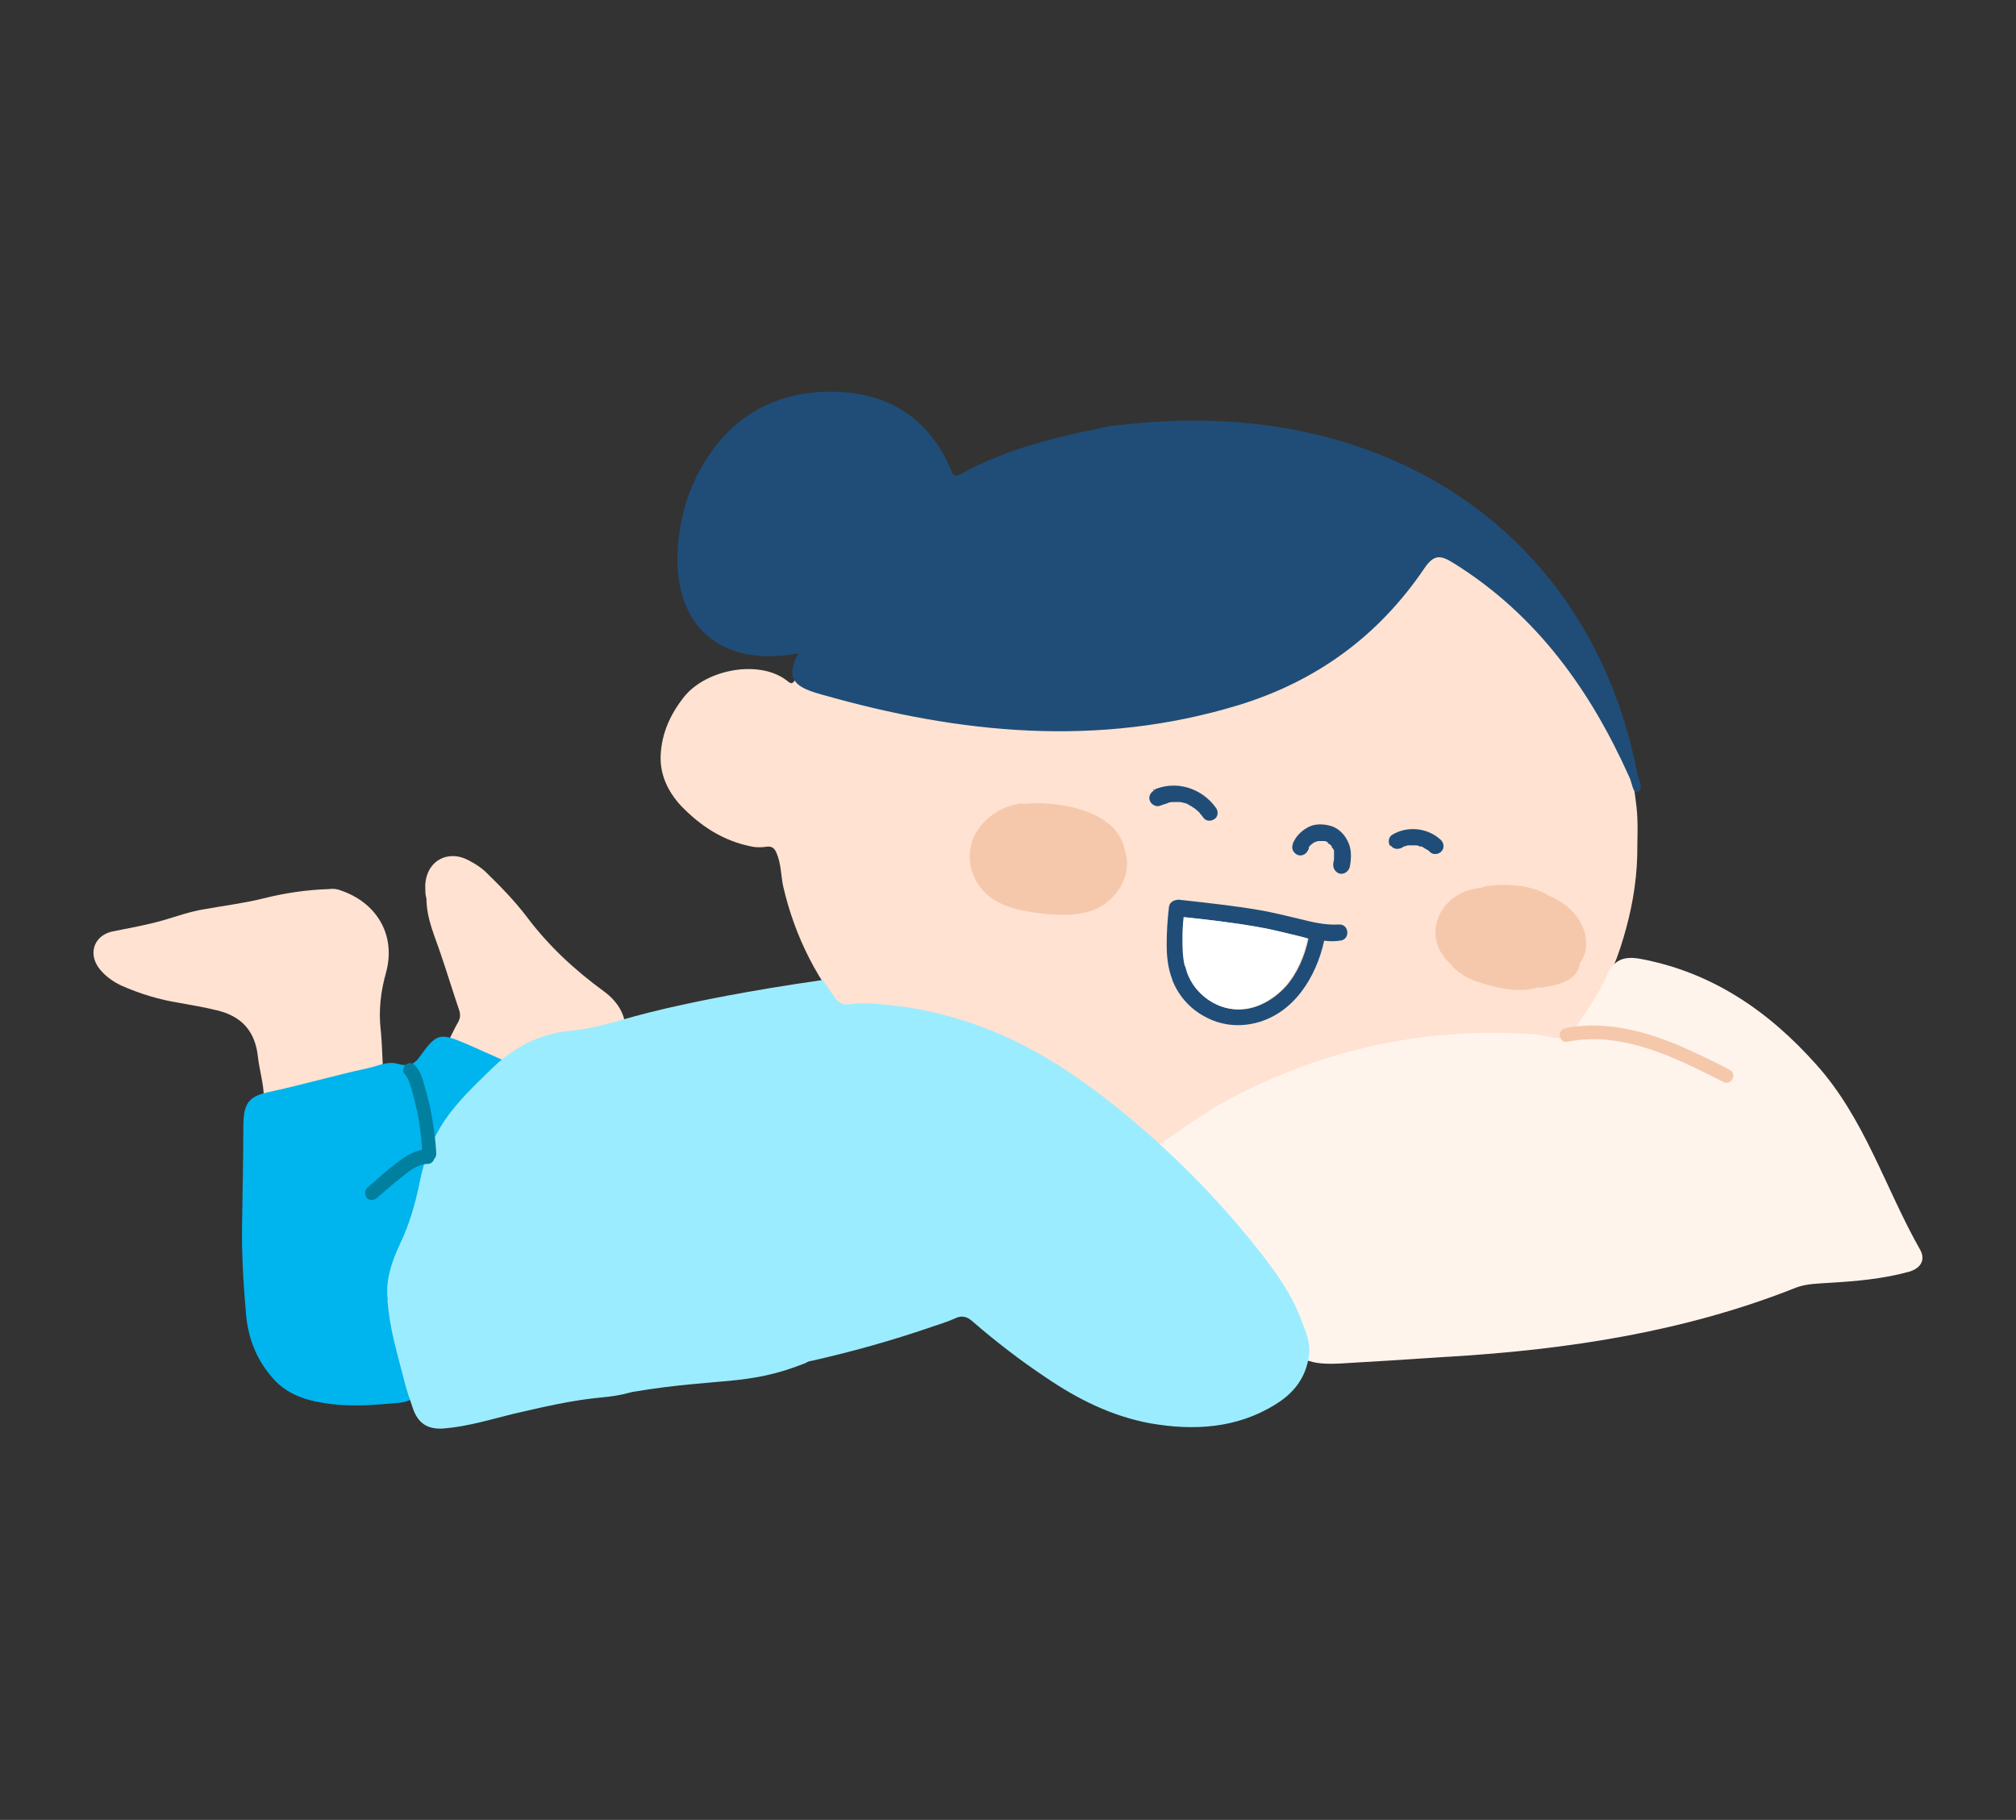 <?xml version="1.0" encoding="UTF-8"?>
<svg id="_レイヤー_2" xmlns="http://www.w3.org/2000/svg" version="1.1" viewBox="0 0 512 462.2">
  <rect x="0" y="0" width="512" height="462.2" fill="#333333" stroke="none"/>
  <!-- Generator: Adobe Illustrator 29.0.1, SVG Export Plug-In . SVG Version: 2.1.0 Build 192)  -->
  <defs>
    <style>
      .st0 {
        fill: #9cecff;
      }

      .st1 {
        fill: #1f4d78;
      }

      .st2 {
        fill: #fff;
      }

      .st3 {
        fill: #fff4ec;
      }

      .st4 {
        fill: #ffe2d1;
      }

      .st5 {
        fill: #00809e;
      }

      .st6 {
        fill: #f5c8ac;
      }

      .st7 {
        fill: #00b4ee;
      }

      .st8 {
        display: none;
      }
    </style>
  </defs>
  <g id="_10" class="st8">
    <g>
      <path class="st7" d="M510.2,223.4L259.4,1.3c-2-1.7-4.9-1.7-6.9,0L1.8,223.4c-3.7,3.3-1.4,9.4,3.5,9.4h75.4v220.9c0,4.7,3.8,8.6,8.6,8.6h333.4c4.7,0,8.6-3.8,8.6-8.6v-220.9h75.4c4.9,0,7.2-6.1,3.5-9.4ZM169.7,235.8h172.5c3.6,0,6.5,2.9,6.5,6.5v130.8c0,3.6-2.9,6.5-6.5,6.5h-172.5c-3.6,0-6.5-2.9-6.5-6.5v-130.8c0-3.6,2.9-6.5,6.5-6.5h0Z"/>
      <path class="st7" d="M195.6,340.9l64.3-72.4c2.8-3.2.6-8.1-3.7-8.1h-64.3c-2.7,0-4.9,2.2-4.9,4.9v72.4c0,4.5,5.6,6.6,8.5,3.2h0Z"/>
    </g>
  </g>
  <g>
    <path class="st4" d="M97.4,273.5c-.3-3.8-.3-7.8-.7-11.8-.6-5.1,0-10,1.4-14.9,2.5-9.7-2.7-17.7-11.7-20.7-1-.4-1.9-.4-2.9-.3-5.7.2-11.2,1-16.7,2.4-4.9,1.2-9.8,1.8-14.8,2.7-3.8.6-7.3,1.9-10.8,2.9-4.2,1.2-8.5,1.9-12.8,2.8-4.7,1.1-6.4,6.1-2.5,10.2,1.4,1.5,3,2.6,4.9,3.5,4.7,2.1,9.7,3.6,14.7,4.4,3.2.6,6.4,1.1,9.6,1.9,6.3,1.5,9.7,5.3,10.4,11.8.4,3.5,1.5,6.9,1.5,10.4s.4,2.2,1.7,3.1c.8-1.2,1.6-2.1,3.6-1.8,5,.6,10-.3,14.8-1.9,2.7-.9,5.7-1.4,7.6-3.9.7-1,1.9.2,3-.8h0Z"/>
    <path class="st4" d="M108.3,228.1c0,5.3,2.2,9.8,3.7,14.4,1.6,4.7,3,9.3,4.6,14,.4,1.2.3,2.1-.3,3.2-1.4,2.4-2.4,5-3.9,7.4-.8,1.4-.6,2.2.5,3.2,5,4.7,10.8,7.8,17.3,9.8,2.4.7,5,.2,7.4-.5.7-.2,1.4-.7,2.1-.5,1.6.7,2.3-.4,3.2-1.3,1.8-1.9,3.2-4.2,5.7-5.4,1.3-.6,2.2-1.6,4-1.5,2.5,0,6.2-4.9,6.3-7.7.4-4.9-1.7-8.6-5.5-11.4-7.4-5.4-14-11.5-19.5-18.8-3.1-4.1-6.7-7.8-10.4-11.4-1.3-1.3-2.8-2.2-4.3-3-5.4-3-10.9,0-11.2,6.2,0,1.1,0,2.3.2,3v.2Z"/>
    <path class="st7" d="M137.2,275.9c3.2,0,4,2.3,4,5.2,2.8-2.8,2.6-4.9-.6-6.3-7.4-3.1-14.8-6.4-22.2-9.7-6.8-2.9-7.5-2.7-11.9,3.4q-1.9,2.8-5.4,1.7c-2.8-.8-5.2.6-7.7,1.1-8.4,1.8-16.5,4.2-24.9,6-5.2,1.1-6.6,2.7-6.7,8.4,0,8-.2,16.1-.3,24.1-.2,8.1.3,16.1,1,24.2.6,6.3,2.9,11.9,7.3,16.6,3.9,4.1,9,5.3,14.3,6,5.7.7,11.3.2,17-.3,2-.2,3.9-.6,4.8-2.8.6-1.5,2.6-1.8,3.8-2.9,5.1-5,7.5-11.2,8.7-18,1.3-7.2,1.8-14.4,1.8-21.8s.4-3,1.7-4.3c5.5-5.4,9.7-11.9,12.4-19.2,1.4-3.6,1.7-7.3,1.7-11.1-.4-.4-.6-.8,0-1.1.6-.4.9.3,1.3.7h0Z"/>
    <path class="st4" d="M201.4,173.5c-.8.2-1.4-.6-1.9-.9-7.1-5.1-20.2-2.5-25.7,4.3-3.6,4.5-5.7,9.3-6,14.7-.3,5,1.8,9.4,5.1,13,5,5.2,10.8,9,18,10.4,1.4.3,2.8.2,4.1,0,1.2,0,1.7.5,2.2,1.6,1.2,2.8,1.1,5.6,1.7,8.5,3,13,8.9,24.5,17.7,34.5,4.9,5.5,10.8,9.9,17.1,13.6,10.1,5.8,20.9,10,32.2,13,10.1,2.6,20.3,4.6,30.7,5.4,7.4.6,14.7,1,22.2.9,3.6,0,7.3.3,10.9,0,14.6-1.6,29.1-4,42.7-10.2,8.5-3.9,15.9-9,22.8-15.3,3.4-3.1,5.9-6.8,8.5-10.5,4-5.6,6.7-11.8,8.6-18.3,2-6.7,3.3-13.6,3.5-20.7,0-4.3.3-8.5-.2-12.8-1.6-13.6-5-26.7-11.7-38.6-3.6-6.3-7.4-12.6-12.1-18.2-7.2-8.5-14.9-16.3-24.7-21.8-3.5-1.9-6.9-4.1-10.4-6.3-11.1-6.5-23.6-8.3-36-10.2-9.6-1.5-19.3-1.7-29-.6-8.2,1-16.4,2.6-24.4,4.8-8,2.3-15.8,5.2-23.1,9.3-7.5,4.1-14.4,9.2-20.3,15.5-9.1,9.9-16.5,20.9-21.7,33.4-.3.6-.4,1.2-1.1,1.5h.2Z"/>
    <path class="st1" d="M202.6,166.2c-3.5,6.7,0,8.5,6.1,10.2,35.1,10,70.2,13.5,105.8,2.7,19.9-6.1,35.6-17.6,47.2-34.7,2.6-3.9,4.4-3.3,7.6-1.3,21,13.1,34.7,32.3,44.6,54.5.6,1.3.8,4,2,3.5,1.6-.6.4-2.8,0-4.3-9.3-48.7-44.4-81.8-93.6-88.7-13.1-1.8-26.1-1.6-39.2,0-.5,0-1,0-1.5.2-13.1,2.6-25.8,5.6-37.6,12.1-1.4.7-1.8.5-2.4-.9-5.9-14-17-20.3-31.6-20-14,.3-24.8,6.8-31.8,19.1-3.7,6.4-5.6,13.4-6.1,20.9-1.1,19.5,10.9,30,30.2,26.5.2,0,.4,0,.6,0,0,.2-.2.3-.3.5h-.2Z"/>
    <path class="st3" d="M367.6,344.6c30.3-1.8,60.2-6.3,88.6-17.6,2.6-1,5.7-1,8.5-1.2,6.8-.4,13.5-1,20.1-2.8,3.1-.9,4.3-3.1,2.8-5.7-8.8-15.5-14-33.2-26.3-46.9-12.1-13.6-26.5-23.5-44.8-26.9-4.1-.7-6.7.2-8.5,4.4-2.1,4.8-5.2,9.2-8.2,13.5-2.7,3.9-6.7,1.5-9.8,1.3-26.7-1.9-51.9,3.2-75.8,15.4-9,4.6-16.9,10.8-25.3,16.3-2.5,1.6-.5,2.6.8,3.6,13.1,9.7,24.9,20.8,33.7,34.7,1.1,1.7,2.7,3.3,3,5.1,1.5,8.3,7.4,8.8,13.9,8.5,9-.5,18.1-1.1,27.1-1.7h0Z"/>
    <path class="st0" d="M98.4,330.1c.5,7.1,2.3,12.9,3.8,18.8s1.7,5.8,2.6,8.6c1.3,4,3.8,5.6,7.9,5.3,6.1-.5,11.9-2.3,17.6-3.7,7.4-1.7,14.9-3.5,22.6-4.2,4.6-.4,6.8-1.2,7.8-1.4,22.3-3.7,28.8-1.4,43.6-7.2,1-.4.6-.5,1.9-.7,10.2-2.3,20.2-5.1,30.1-8.5,2-.7,4.1-1.3,6.1-2.2,1.8-.9,3.2-.6,4.7.8,5.9,5.1,12,9.8,18.6,14.2,8.1,5.5,16.7,9.8,26.5,11.6,11,1.9,21.9,1.3,31.7-4.8,4.6-2.8,7.7-6.7,8.5-12.2.5-3.2-.6-6-1.7-8.7-2.6-7.3-7.1-13.3-11.8-19.2-9.8-12.3-20.9-23.5-33.1-33.6-11.2-9.2-23.2-17.4-37-22.4-7.9-2.9-16.1-4.8-24.5-5.5-2.9-.3-5.8-.5-8.6,0-.8,0-1.5,0-2-.3-.9-.4-1.5-1.1-2-1.9-1.1-1.6-1.9-2.9-2.8-4-19.5,2.8-31.8,5.4-39.7,7.2-13,3-15.7,4.8-24.5,5.7-7.8.8-14.3,4.2-19.9,9.7-4.2,4.1-8.5,8.1-11.9,13.1-3.2,4.8-5.2,10-6.3,15.6-1.1,5.4-2.6,10.7-5,15.7-2.3,4.8-3.8,9.9-3.1,14.3h0Z"/>
    <path class="st1" d="M353.2,214.7c.6,1,1.9,1.1,2.8.6,0,0,.3,0,.3-.2,0,0-.3,0,0,0h0c.2,0,.3-.2.5-.2s.4,0,.6-.2h.3c.4,0,.7,0,1.1,0h.6,0,0c.2,0,0,0,0,0h0c.4,0,.8,0,1.2.3h.3c.2,0,.4,0,.5.2.4.2.6.4,1,.6,0,0,.2,0,.3.2.2,0,.3.3.5.4.8.8,2.2.6,2.9-.2.8-.8.6-2.2-.2-2.9-3.3-3.1-8.5-3.6-12.3-1.3-1,.6-1.1,1.9-.6,2.8h.3Z"/>
    <polygon class="st1" points="356.4 215.1 356.4 215.1 356.4 215.1 356.4 215.1"/>
    <path class="st1" d="M359.5,214.5h0Z"/>
    <path class="st1" d="M292.8,200.7c5.7-2.7,12.5-.6,16.1,4.6.6.9.4,2.3-.6,2.8-1,.6-2.2.4-2.8-.6-.2-.2-.3-.5-.5-.6,0,0-.2-.2-.2-.3h0c-.4-.5-.8-.8-1.3-1.2,0,0-.2-.2-.3-.2h0c-.3-.2-.5-.3-.7-.5-.3,0-.5-.3-.7-.4,0,0-.3,0-.4-.2h0c-.6-.2-1.2-.3-1.7-.4h-1.6c-.6,0-1.1,0-1.6.3-.6.2-1.3.4-1.8.6-1,.5-2.4-.3-2.7-1.3-.4-1.2.3-2.1,1.3-2.7l-.3-.2Z"/>
    <path class="st1" d="M328.5,213.9c.8-1.8,2.4-3.2,4.1-4,1.8-.8,4-.6,5.8,0,1.8.7,3.2,2.2,4,4,.9,1.9.8,4.2.4,6.3-.3,1.1-1.4,1.9-2.5,1.7-1.1-.3-1.8-1.3-1.7-2.5,0-.4.2-.8.2-1.2v-.3h0v-.6c0-.4,0-.7,0-1v-.2c0-.2-.2-.5-.3-.6h0c0,0-.2-.3-.3-.4,0,0,0,0,0-.2,0,0-.2-.3-.3-.3,0,0-.2-.2-.4-.3,0,0-.2,0-.3-.2,0,0,0,0,.2,0-.2-.2-.6-.4-.9-.5h-.2c-.2,0,0,0,.2,0,0,0-.4,0-.5,0h-1.2c-.3,0-.2,0,0,0-.2,0-.6.2-.8.3h-.2c0,0-.3.2-.4.3,0,0-.3.2-.4.3h0c-.2.2-.6.5-.6.8.2-.2.2-.3,0,0,0,0,0,0,0,.2,0,.2-.2.4-.3.6-.5,1-1.8,1.5-2.8.9-1-.6-1.4-1.7-.9-2.8v-.3Z"/>
    <path class="st1" d="M297.7,248.8c1.5,4,4.5,7.4,8.3,9.4,4,2.2,8.5,2.7,12.9,1.6,9.7-2.4,15.4-11.7,17.4-20.9h0c1.4.2,2.7.2,4,0,2.7-.2,2.4-4.3-.3-4.1-3.4.2-6.7-.6-9.9-1.4-3.3-.8-6.6-1.6-9.9-2.2-6.9-1.2-13.8-1.9-20.8-2.7-1,0-2.3.5-2.5,1.7-.4,3.2-.6,6.5-.6,9.7,0,2.9.3,6,1.4,8.8h0ZM300.6,238.4c0-1.8,0-3.6.3-5.4,6.3.6,12.6,1.4,18.8,2.5,3.5.6,6.9,1.5,10.3,2.3.7.2,1.5.4,2.3.6-.9,4.3-2.7,8.6-5.6,12-2.5,2.8-6,5.1-9.8,5.8-3.5.6-6.9-.2-9.8-2.2-2.9-2-5-5-5.8-8.5-.6-2.3-.6-4.7-.6-7.1h0Z"/>
    <path class="st2" d="M301,245.4c.8,3.5,2.8,6.4,5.8,8.5,2.9,2,6.3,2.8,9.8,2.2,3.9-.6,7.3-2.9,9.8-5.8,2.9-3.4,4.7-7.6,5.6-12-.7-.2-1.5-.4-2.3-.6-3.4-.8-6.8-1.7-10.3-2.3-6.3-1.1-12.5-1.8-18.8-2.5-.2,1.8-.3,3.6-.3,5.4s0,4.8.6,7.1h0Z"/>
    <path class="st6" d="M259.6,204.2c8.5-1,24.5,1.4,26.1,12,2.3,6.4-3,14.2-10.3,15.6-5.1,1.1-11.1.4-16.3-.7-4.5-1-8.7-3-11.1-7.2-5.2-9.3,2-18.7,11.6-19.9h0Z"/>
    <path class="st6" d="M373.6,225.9c.8-.2,1.7-.4,2.5-.4.9-.4,1.8-.6,2.8-.6,4.1-.5,10.4,0,14.3,2.5,4.4,1.8,8.3,5.2,9.4,10,.6,3.1,0,5.4-1.4,7.3v.2c-.6,4.3-6,5.4-9.6,5.9h-1.1c-.2,0-.4,0-.6.2-3.5.8-6.9.4-10.3-.4-4.2-1-8.8-2.5-11.2-5.8-.6-.5-1.1-1-1.6-1.7-5.1-6.5-.9-15.2,6.6-17.1h0Z"/>
    <path class="st5" d="M93,301.9c2.4-2.1,4.7-4.2,7.3-6.2,2-1.6,4.3-3.2,6.9-3.7-.2-3.3-.6-6.7-1.3-9.9-.4-1.7-.8-3.5-1.3-5.2-.5-1.6-.8-3-1.9-4.2-.6-.7-.3-1.9.5-2.4.8-.6,1.8-.3,2.4.5,1.1,1.3,1.7,2.9,2.1,4.6.6,1.9,1,3.8,1.5,5.7.8,4,1.4,7.9,1.6,11.9,0,.6-.2,1-.5,1.3-.2.6-.8,1.3-1.6,1.3-2.6,0-4.8,1.8-6.6,3.3-2.2,1.7-4.2,3.5-6.3,5.3-.7.6-1.7.8-2.5.2-.6-.6-.8-1.8-.2-2.5h0Z"/>
    <path class="st6" d="M397.7,261.1c11.3-2.2,22.7,1.5,32.9,6.3,2.9,1.4,5.9,2.8,8.7,4.3,2,1,.5,4.1-1.6,3.1-9.7-4.9-19.7-10-30.6-10.8-3-.2-6.2,0-9.2.6-.9.2-1.7-.7-1.8-1.7,0-1,.7-1.7,1.7-1.8h0Z"/>
  </g>
</svg>